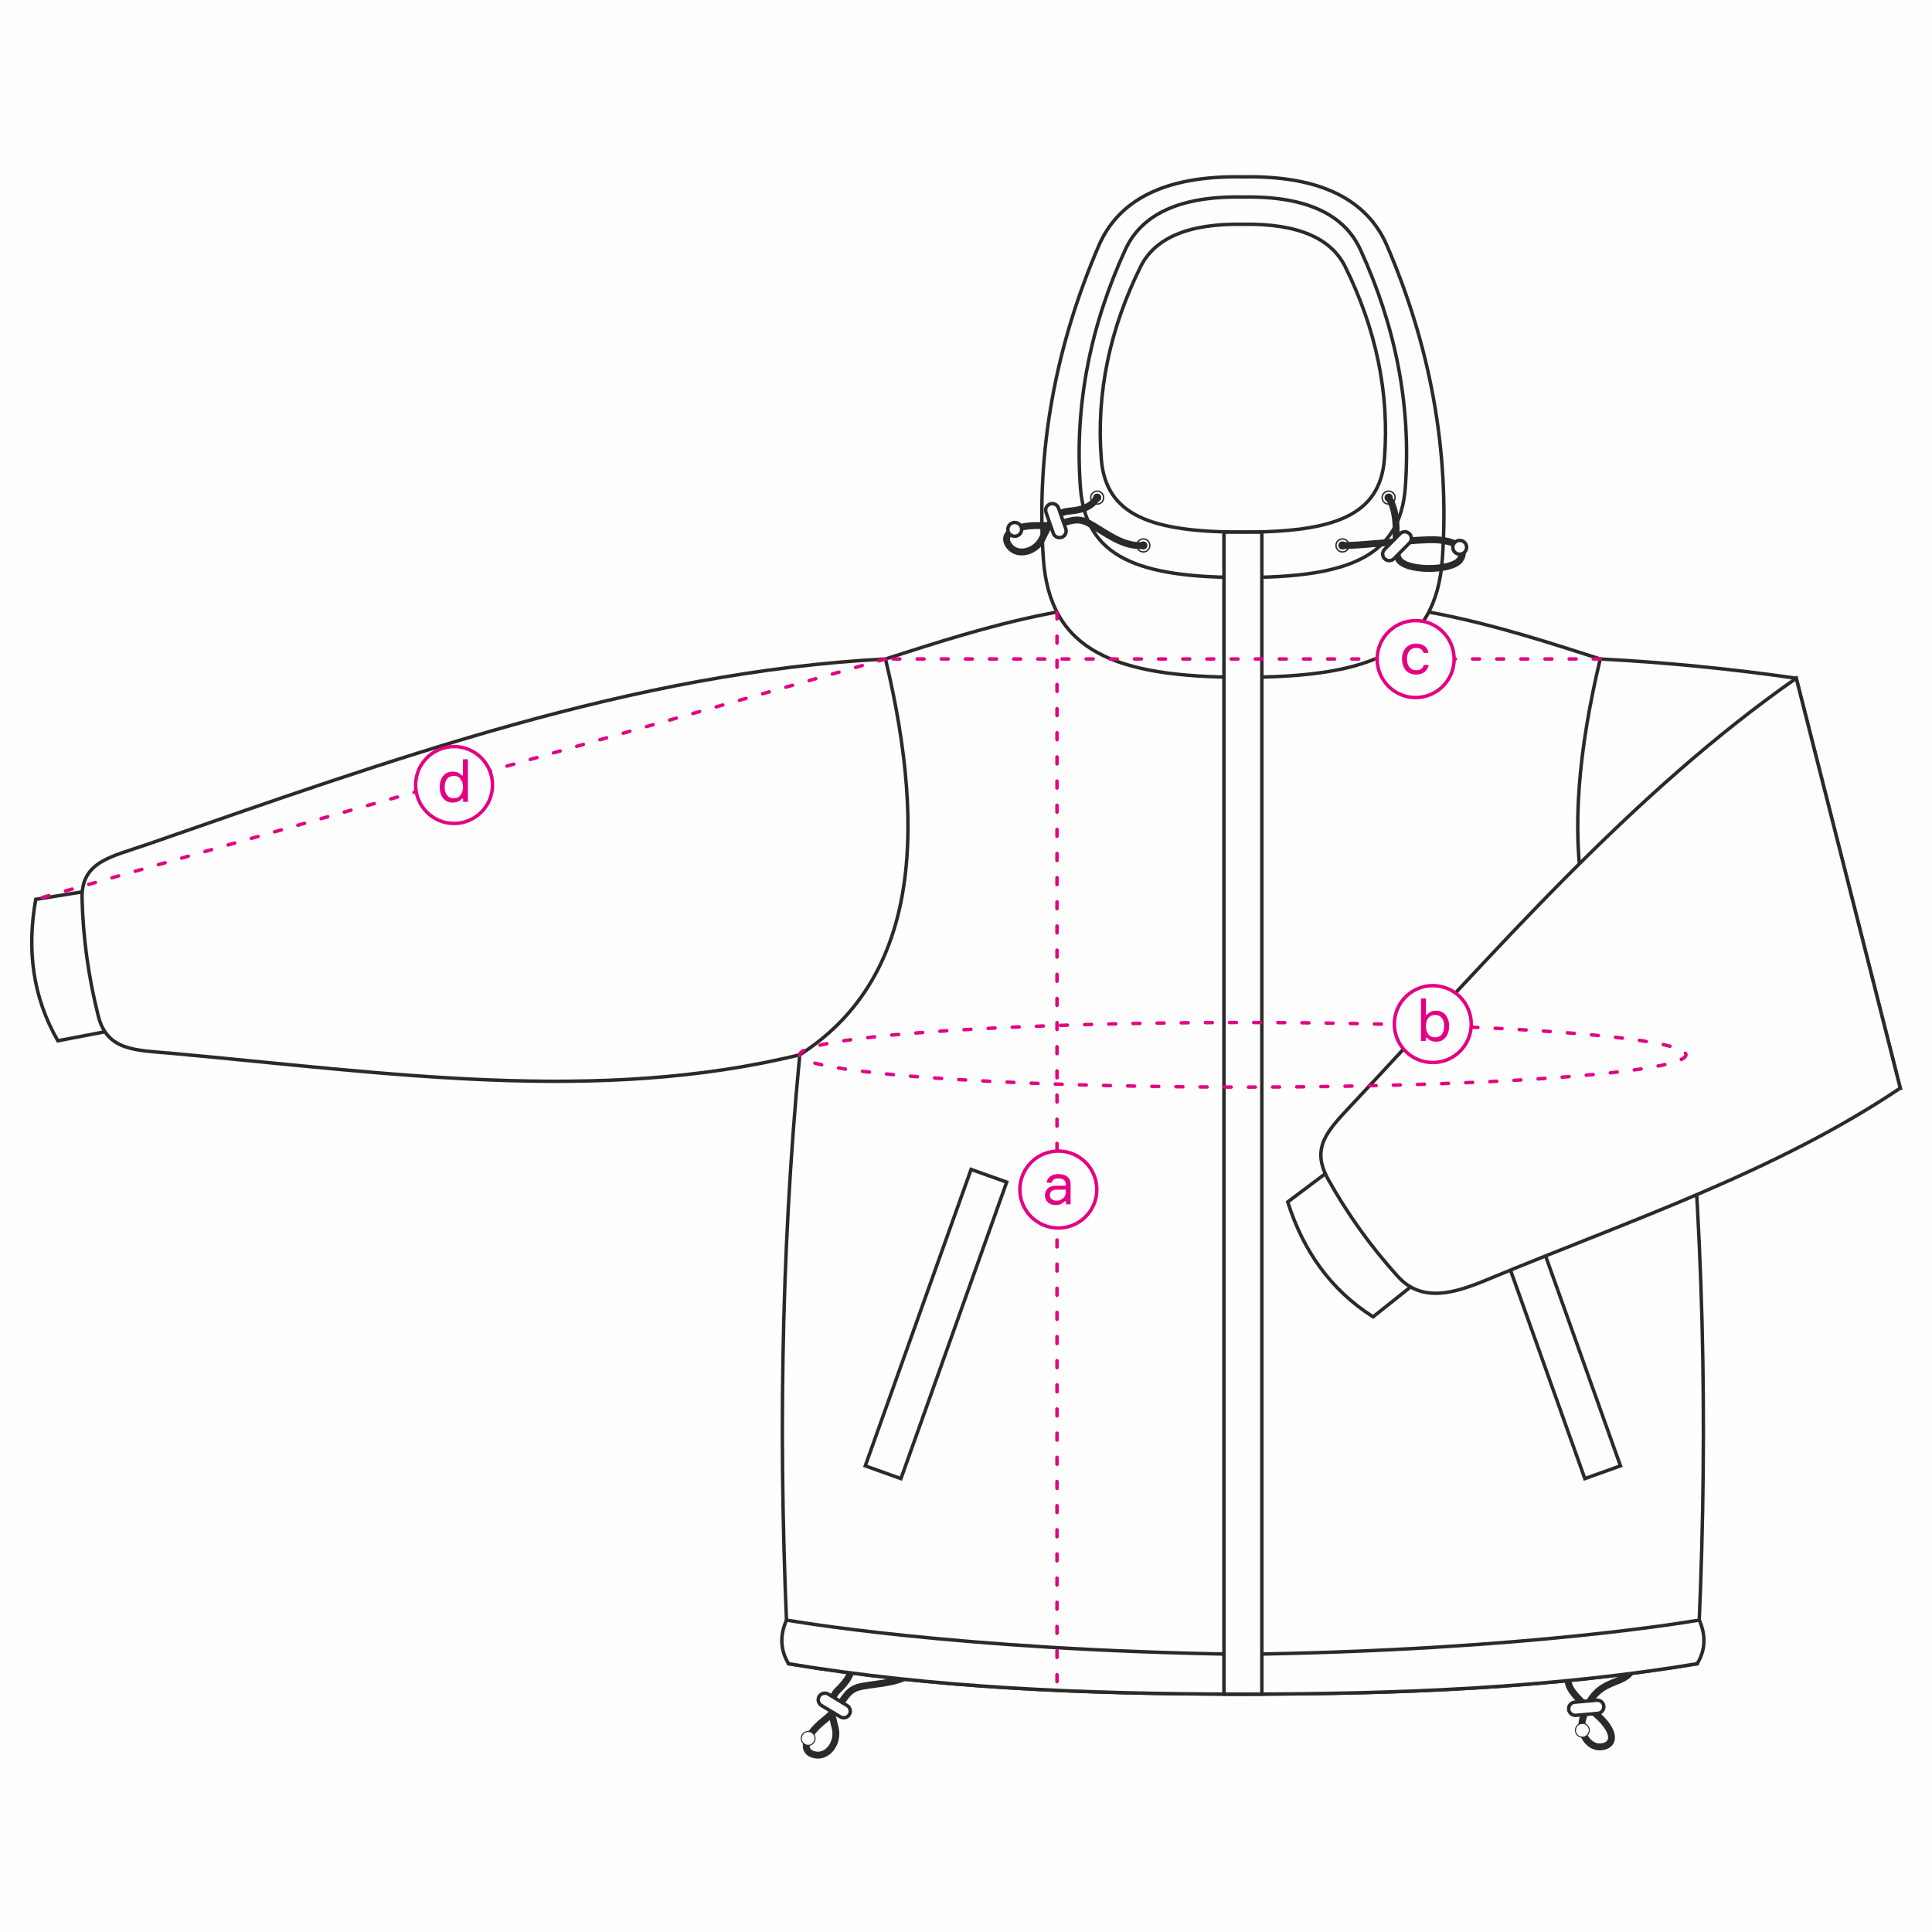 <?xml version="1.0" encoding="UTF-8"?> <!-- Creator: CorelDRAW X8 --> <svg xmlns="http://www.w3.org/2000/svg" xmlns:xlink="http://www.w3.org/1999/xlink" xml:space="preserve" width="279.929mm" height="279.929mm" style="shape-rendering:geometricPrecision; text-rendering:geometricPrecision; image-rendering:optimizeQuality; fill-rule:evenodd; clip-rule:evenodd" viewBox="0 0 27993 27993"> <defs> <style type="text/css"> <![CDATA[ .str0 {stroke:#2B2A29;stroke-width:50} .str2 {stroke:#2B2A29;stroke-width:27.42} .str3 {stroke:#2B2A29;stroke-width:20} .str1 {stroke:#2B2A29;stroke-width:100;stroke-linecap:round;stroke-linejoin:round} .str5 {stroke:#E40082;stroke-width:50;stroke-linecap:round;stroke-linejoin:round} .str4 {stroke:#E40082;stroke-width:50;stroke-linecap:round;stroke-linejoin:round;stroke-dasharray:99.98 249.95} .fil2 {fill:none} .fil0 {fill:#FEFEFE} .fil1 {fill:#FEFEFE} .fil4 {fill:#E40082;fill-rule:nonzero} .fil3 {fill:#FEFEFE;fill-rule:nonzero} ]]> </style> </defs> <g id="Слой_x0020_1">  <g id="_2932895114368"> <rect class="fil0" width="27993" height="27993"></rect> <path class="fil1 str0" d="M23186 9548c951,49 1898,144 2840,279l1507 5939c-1048,-81 -2085,-233 -3105,-483 -1265,222 -2530,445 -3796,667 39,-1718 78,-3436 116,-5154 813,-416 1626,-832 2438,-1248l0 0z"></path> <path class="fil2 str1" d="M12336 24073c21,167 -56,279 -197,418 -141,139 -90,339 -38,544 52,206 -101,434 -299,390 -197,-43 -157,-266 148,-507 306,-241 272,-431 526,-482 253,-52 598,-40 817,-255"></path> <circle class="fil1 str2" transform="matrix(0.423 -0.35 0.35 0.423 11709.6 25187.9)" r="183"></circle> <path class="fil2 str1" d="M23681 24073c-55,434 -567,124 -751,843 -52,206 101,434 298,390 198,-43 158,-266 -147,-507 -588,-465 -252,-514 -358,-618"></path> <circle class="fil1 str2" transform="matrix(-0.423 -0.35 -0.35 0.423 22927.2 25070.9)" r="183"></circle> <path class="fil1 str0" d="M1326 12901c92,677 183,1355 275,2033 -255,48 -509,97 -763,146 -365,-635 -451,-1322 -320,-2049 270,-44 539,-87 808,-130l0 0z"></path> <path class="fil1 str0" d="M12830 9548c-3669,191 -7148,1455 -10707,2690 -506,176 -946,242 -934,777 14,574 93,1143 236,1709 129,507 545,491 1066,538 3099,282 6165,739 9097,21 1265,222 2531,445 3796,667 -38,-1718 -77,-3436 -116,-5154 -812,-416 -1625,-832 -2438,-1248l0 0z"></path> <path class="fil1 str0" d="M18008 8700c-2213,-120 -3687,371 -5178,848 625,2613 424,4669 -1242,5735 -280,2925 -315,5867 -163,8823 2095,347 4276,440 6583,440 2307,0 4489,-93 6583,-440 153,-2956 118,-5898 -163,-8823 -1666,-1066 -1867,-3122 -1242,-5735 -1490,-477 -2964,-968 -5178,-848l0 0z"></path> <path class="fil1 str0" d="M11396 23473c-96,218 -93,430 29,633 2095,347 4276,440 6583,440 2307,0 4489,-93 6583,-440 123,-203 126,-415 30,-633 -2,0 -2432,437 -6613,497 -4180,-60 -6611,-497 -6612,-497l0 0z"></path> <polygon class="fil3 str0" points="14586,17128 13054,21424 12537,21239 14070,16944 "></polygon> <path class="fil1 str0" d="M18008 9813c1860,0 2799,-380 2891,-1722 108,-1574 -184,-3090 -801,-4528 -279,-651 -939,-1023 -2090,-1000 -1151,-23 -1810,349 -2089,1000 -618,1438 -910,2954 -802,4528 92,1342 1032,1722 2891,1722l0 0z"></path> <polygon class="fil3 str0" points="21431,17128 22963,21424 23479,21239 21947,16944 "></polygon> <path class="fil1 str0" d="M18008 8367c1513,0 2280,-288 2354,-1309 88,-1197 -149,-2349 -652,-3443 -227,-495 -764,-778 -1702,-760l0 0c-937,-18 -1474,265 -1702,760 -502,1094 -740,2246 -652,3443 75,1021 841,1309 2354,1309z"></path> <circle class="fil1 str3" cx="20120" cy="7210" r="94"></circle> <circle class="fil1 str3" cx="20120" cy="7210" r="49"></circle> <circle class="fil1 str3" cx="19451" cy="7903" r="94"></circle> <circle class="fil1 str3" cx="19451" cy="7903" r="49"></circle> <path class="fil2 str1" d="M20120 7210c187,295 57,708 140,883 90,191 763,184 888,24 125,-160 -48,-305 -437,-297 -348,8 -1106,96 -1260,83"></path> <circle class="fil1 str0" cx="21150" cy="7930" r="100"></circle> <path class="fil1 str0" d="M18008 7710c1317,0 1986,-234 2051,-1059 77,-969 -130,-1901 -568,-2786 -198,-401 -666,-630 -1483,-615l0 0c-816,-15 -1284,214 -1482,615 -438,885 -645,1817 -569,2786 66,825 734,1059 2051,1059l0 0z"></path> <polygon class="fil3 str0" points="17734,24546 17734,7710 18283,7710 18283,24546 "></polygon> <path class="fil1 str0" d="M20421 7732l0 0c-37,-37 -98,-37 -135,1l-225 227c-37,38 -37,98 1,136l0 0c38,37 98,36 135,-1l225 -227c37,-38 37,-99 -1,-136z"></path> <path class="fil1 str0" d="M11869 24579l0 0c27,-45 86,-60 132,-33l273 166c45,27 60,86 32,131l0 0c-27,45 -86,60 -131,32l-274 -165c-45,-27 -59,-86 -32,-131z"></path> <path class="fil1 str0" d="M23238 24721l0 0c-5,-52 -52,-91 -104,-86l-318 28c-53,5 -92,51 -87,104l0 0c4,52 51,91 104,87l318 -29c52,-4 91,-51 87,-104z"></path> <path class="fil1 str0" d="M19312 16924c397,557 794,1114 1191,1671 -203,161 -405,323 -608,485 -618,-393 -1014,-960 -1237,-1665 218,-164 436,-328 654,-491l0 0z"></path> <path class="fil1 str0" d="M26026 9827c-2389,1668 -4378,3977 -6422,6161 -366,391 -620,633 -359,1101 279,501 614,969 1005,1402 350,389 816,251 1299,50 2083,-866 4169,-1557 5984,-2775l-1507 -5939 0 0z"></path> <circle class="fil1 str3" cx="15897" cy="7210" r="94"></circle> <circle class="fil1 str3" cx="15897" cy="7210" r="49"></circle> <circle class="fil1 str3" cx="16566" cy="7903" r="94"></circle> <circle class="fil1 str3" cx="16566" cy="7903" r="49"></circle> <path class="fil2 str1" d="M15897 7210c-90,142 -221,180 -418,197 -198,17 -286,203 -377,395 -90,191 -354,270 -478,110 -125,-160 48,-305 437,-297 389,9 484,-158 712,-36 228,121 486,351 793,324"></path> <circle class="fil1 str0" cx="14703" cy="7670" r="100"></circle> <path class="fil1 str0" d="M15215 7302l0 0c50,-17 104,9 122,59l105 302c17,50 -9,104 -59,122l0 0c-50,17 -105,-9 -122,-59l-105 -302c-18,-50 9,-104 59,-122z"></path> <line class="fil2 str4" x1="15315" y1="8868" x2="15315" y2="24492"></line> <line class="fil2 str4" x1="23186" y1="9548" x2="12830" y2="9548"></line> <ellipse class="fil2 str4" cx="18008" cy="15283" rx="6420" ry="468"></ellipse> <line class="fil2 str4" x1="12830" y1="9548" x2="518" y2="13031"></line> <g> <path class="fil1 str5" d="M15334 16678c308,0 558,250 558,558 0,307 -250,557 -558,557 -307,0 -557,-250 -557,-557 0,-308 250,-558 557,-558z"></path> <path class="fil4" d="M15512 17449l0 -291c0,-94 -67,-147 -175,-147 -98,0 -165,47 -170,125l72 0c3,-39 38,-62 99,-62 71,0 104,34 104,89l0 17 -139 0c-55,0 -96,13 -123,41 -27,28 -40,61 -40,100 0,38 13,71 41,98 27,27 65,41 112,41 60,0 104,-19 133,-56l19 0 0 45 67 0 0 0 0 0zm-201 -52c-62,0 -99,-30 -99,-78 0,-55 34,-82 103,-82l127 0 0 39c0,34 -12,63 -39,86 -25,23 -56,35 -92,35l0 0z"></path> </g> <g> <path class="fil1 str5" d="M20760 14281c308,0 557,249 557,557 0,308 -249,557 -557,557 -308,0 -557,-249 -557,-557 0,-308 249,-557 557,-557z"></path> <path class="fil4" d="M20810 14644c-59,0 -103,18 -130,56l-19 0 0 -234 -72 0 0 616 69 0 0 -46 19 0c30,38 74,57 133,57 57,0 103,-21 136,-63 34,-42 51,-97 51,-162 0,-65 -17,-119 -51,-161 -34,-42 -80,-63 -136,-63l0 0 0 0zm-16 386c-45,0 -78,-15 -101,-47 -22,-31 -33,-69 -33,-115 0,-45 11,-84 33,-115 23,-31 56,-47 101,-47 84,0 131,64 131,162 0,98 -47,162 -131,162z"></path> </g> <g> <path class="fil1 str5" d="M20511 8992c308,0 558,250 558,557 0,308 -250,558 -558,558 -307,0 -557,-250 -557,-558 0,-307 250,-557 557,-557z"></path> <path class="fil4" d="M20629 9634c-12,52 -47,77 -107,77 -46,0 -79,-15 -102,-47 -23,-31 -34,-70 -34,-116 0,-93 44,-160 135,-160 55,0 90,24 105,72l72 0c-14,-82 -79,-135 -177,-135 -65,0 -116,21 -152,63 -36,41 -55,95 -55,161 0,65 19,120 55,162 36,42 87,63 152,63 98,0 164,-55 180,-140l-72 0 0 0 0 0z"></path> </g> <g> <path class="fil1 str5" d="M6579 10817c307,0 557,249 557,557 0,308 -250,557 -557,557 -308,0 -557,-249 -557,-557 0,-308 249,-557 557,-557z"></path> <path class="fil4" d="M6707 11236l-18 0c-30,-37 -73,-56 -131,-56 -57,0 -103,21 -137,63 -33,42 -50,96 -50,161 0,65 17,120 50,162 34,41 80,63 137,63 59,0 103,-19 133,-57l19 0 0 46 70 0 0 -616 -73 0 0 234 0 0 0 0zm-132 330c-85,0 -132,-64 -132,-162 0,-98 47,-162 132,-162 44,0 77,16 99,47 23,31 34,69 34,115 0,46 -11,84 -34,115 -22,31 -55,47 -99,47l0 0z"></path> </g> </g> </g> </svg> 